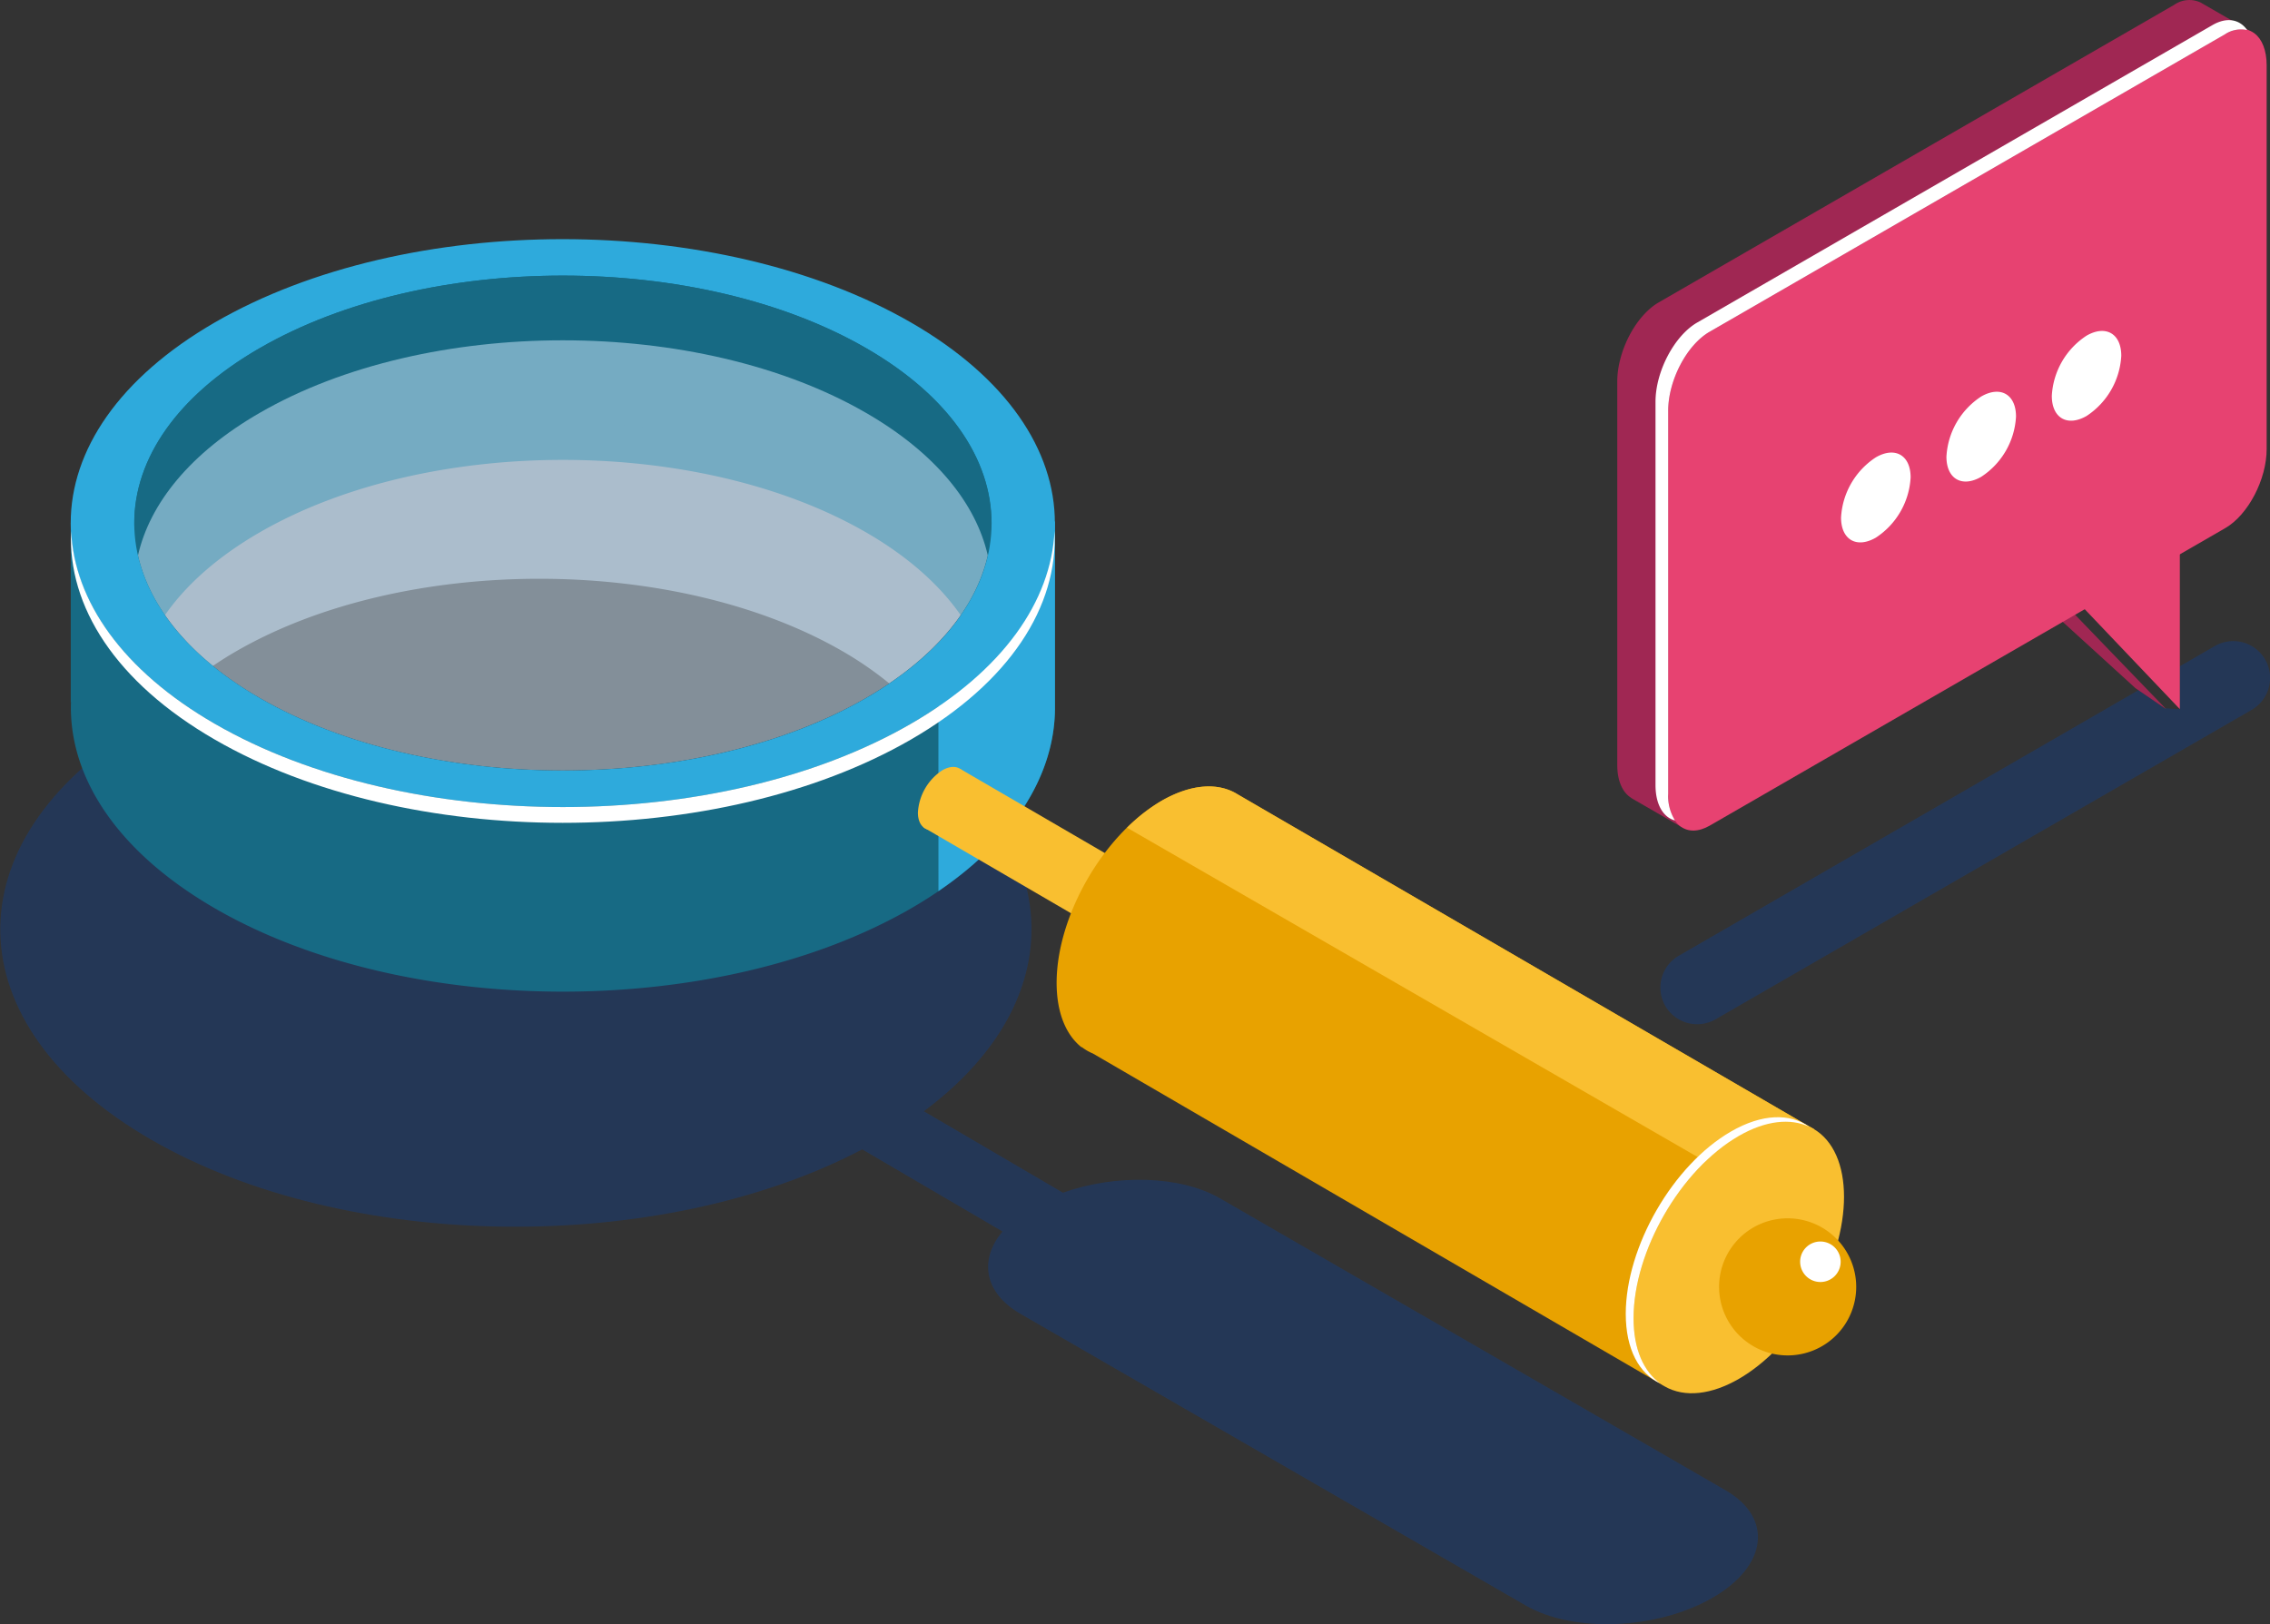 <svg xmlns="http://www.w3.org/2000/svg" viewBox="0 0 401.29 287.2"><rect x="0" y="0" width="401.29" height="287.2" fill="#333333" stroke="none"/><defs><style>.cls-1{fill:#173d7a;}.cls-1,.cls-5{opacity:0.5;}.cls-2{fill:#a02753;}.cls-3{fill:#e74271;}.cls-4{fill:#fff;}.cls-5{fill:#d4ecff;}.cls-6{fill:#176a84;}.cls-7{fill:#2eaadc;}.cls-8{fill:#f9bf30;}.cls-9{fill:#983be9;}.cls-10{fill:#e8a200;}</style></defs><g id="Calque_2" data-name="Calque 2"><g id="Calque_1-2" data-name="Calque 1"><path class="cls-1" d="M400.43,116.61a6.51,6.51,0,0,0-8.88-2.38l-6.24,3.61,0,7.58.33,0-.33,0v0l-2.69-.2.28.19-.28-.19-.52,0,.52,0L378.1,122l-81.33,47a6.5,6.5,0,0,0-2.38,8.87h0a6.52,6.52,0,0,0,8.87,2.38l94.79-54.73A6.52,6.52,0,0,0,400.43,116.61Z"/><polyline class="cls-2" points="362.06 103.75 359.7 105.45 377.5 121.68 382.93 125.39"/><path class="cls-2" d="M293.23,53.47,384.36.85a4.67,4.67,0,0,1,4.71-.38v0l8.84,5.1L391.7,7.79V74.16c0,5.4-3.29,11.67-7.34,14l-87.1,50.29v7.79l-8.93-5.15h.05c-1.51-.92-2.48-2.94-2.48-5.85V67.48C285.9,62.08,289.18,55.81,293.23,53.47Z"/><path class="cls-3" d="M302.23,146l91.14-52.61c4.05-2.34,7.33-8.61,7.33-14V11.58c0-5.4-3.28-7.88-7.33-5.54L302.23,58.66c-4.05,2.33-7.33,8.61-7.33,14v67.76C294.9,145.83,298.18,148.31,302.23,146Z"/><path class="cls-4" d="M300,57.05,391.13,4.43c2.56-1.48,4.81-1,6.12.88a5.13,5.13,0,0,0-3.88.73L302.23,58.66c-4.05,2.33-7.33,8.61-7.33,14v67.76a8.17,8.17,0,0,0,1.21,4.66c-2.06-.54-3.45-2.78-3.45-6.27V71.06C292.66,65.66,296,59.38,300,57.05Z"/><path class="cls-4" d="M362.72,70c0,3.92,2.75,5.51,6.15,3.55A13.61,13.61,0,0,0,375,62.91c0-3.93-2.76-5.51-6.15-3.55A13.57,13.57,0,0,0,362.72,70Z"/><path class="cls-4" d="M344.09,80.76c0,3.92,2.75,5.51,6.15,3.55a13.58,13.58,0,0,0,6.15-10.65c0-3.92-2.75-5.51-6.15-3.55A13.58,13.58,0,0,0,344.09,80.76Z"/><path class="cls-4" d="M325.46,91.52c0,3.92,2.76,5.51,6.15,3.55a13.6,13.6,0,0,0,6.15-10.65c0-3.93-2.75-5.52-6.15-3.55A13.59,13.59,0,0,0,325.46,91.52Z"/><polygon class="cls-3" points="385.35 125.39 351.79 90.12 351.79 91.83 385.35 91.83 385.35 125.39"/><path class="cls-1" d="M305,263.49,215.68,211.9c-7.05-4.08-18.5-4.31-27.77-1L163.32,196.5c23.07-17.19,25.16-40.73,6.28-59.07-3.7,5.22-9.17,10.12-16.51,14.36-29.6,17.09-77.58,17.09-107.17,0-11.55-6.67-18.52-15-21-23.6-33.75,20.63-33.16,53.15,1.82,73.34,34.56,19.95,89.89,20.48,125.68,1.71l24.8,14.52c-4.18,5-3.26,10.84,3.16,14.55l89.35,51.59c8.46,4.88,23.23,4.27,33-1.37S313.5,268.37,305,263.49Z"/><path class="cls-5" d="M45.92,73C75.51,55.9,123.49,55.9,153.09,73c12.27,7.08,19.43,16,21.53,25.21-1.85,8.14-7.66,16-17.42,22.63a62.24,62.24,0,0,0-8.26-5.69c-29.6-17.08-77.58-17.08-107.17,0-1.46.84-2.82,1.71-4.14,2.6C30.37,111.84,26,105.11,24.39,98.21,26.48,89,33.65,80.07,45.92,73Z"/><path class="cls-6" d="M176.42,111.84,164.85,96.77l-35.1-16.31L99.5,77.77,64.08,82.11,39.51,94.81l-15.69,10L21,88.51l5.3-18.79S39.72,60.84,40.54,60,71.93,48.24,71.93,48.24l30.56-2.06,24.57,3.1,25,7.43,16.52,11.56L181,84l1.39,19.61Z"/><polygon class="cls-6" points="12.51 92.48 12.51 124.23 20.99 110.47 12.51 92.48"/><path class="cls-6" d="M153.09,94.13c-29.6-17.08-77.58-17.08-107.17,0-9.31,5.38-15.68,11.8-19.14,18.62-2.6-2.34-6-4.17-7.35-7.31C23.67,99.67,29.84,94.26,38,89.55c34-19.61,89.06-19.61,123,0a61.52,61.52,0,0,1,17.42,14.38,25.85,25.85,0,0,1-6.2,8.84C168.79,106,162.41,99.51,153.09,94.13Z"/><path class="cls-5" d="M45.92,73C75.51,55.9,123.49,55.9,153.09,73c12.27,7.08,19.43,16,21.53,25.21-2.1,9.22-9.26,18.13-21.53,25.22-29.6,17.08-77.58,17.09-107.17,0-12.27-7.08-19.44-16-21.53-25.21C26.48,89,33.65,80.07,45.92,73Z"/><path class="cls-6" d="M19.43,105.44a10.43,10.43,0,0,0,2.64,3.43l0-.33,7.84,4.68,9.64,9,13.35,5.92,18.45,6.61,16.38,3.85,22.58,1L124.93,138l28.91-7.57,18.84-16.66c-.15-.33-.28-.67-.44-1a25.85,25.85,0,0,0,6.2-8.84c.51.63,1,1.27,1.46,1.92l6.6-13.76v33c0,12.86-8.47,25.73-25.47,35.55-34,19.61-89.06,19.61-123,0C12.16,145.68,6,123.73,19.43,105.44Z"/><path class="cls-7" d="M165.89,119.78l6.79-6c-.15-.33-.28-.67-.44-1a25.85,25.85,0,0,0,6.2-8.84c.51.63,1,1.27,1.46,1.92l6.6-13.76v33c0,11.56-6.87,23.12-20.6,32.47Z"/><path class="cls-7" d="M38,128c34,19.61,89.05,19.61,123,0s34-51.42,0-71S72,37.35,38,57,4,108.38,38,128Zm7.93-66.45c29.59-17.09,77.57-17.09,107.17,0s29.59,44.78,0,61.87-77.58,17.09-107.17,0S16.33,78.63,45.92,61.55Z"/><polygon class="cls-8" points="217.92 164 169.71 135.94 163.29 146.32 211.73 174.53 217.92 164"/><path class="cls-9" d="M210.51,171.76c0,2.76,1.93,3.87,4.32,2.49a9.53,9.53,0,0,0,4.32-7.48c0-2.76-1.93-3.87-4.32-2.5A9.55,9.55,0,0,0,210.51,171.76Z"/><path class="cls-9" d="M210.51,171.76c0,2.76,1.93,3.87,4.32,2.49a9.53,9.53,0,0,0,4.32-7.48c0-2.76-1.93-3.87-4.32-2.5A9.55,9.55,0,0,0,210.51,171.76Z"/><path class="cls-8" d="M162.27,143.69c0,2.76,1.94,3.87,4.32,2.5a9.56,9.56,0,0,0,4.33-7.49c0-2.76-1.94-3.87-4.33-2.5A9.57,9.57,0,0,0,162.27,143.69Z"/><path class="cls-10" d="M186.79,173.79c0-11.86,8.32-26.28,18.59-32.21,5.26-3,10-3.24,13.38-1.14h0l101.94,59.25L294.07,245,193.21,186.29a8.52,8.52,0,0,1-1.94-1.12l-.09,0h0C188.45,183,186.79,179.08,186.79,173.79Z"/><path class="cls-8" d="M313.34,212.23l-114.1-65.87a31,31,0,0,1,6.14-4.78c5.26-3,10-3.24,13.38-1.14h0l101.94,59.25Z"/><ellipse class="cls-8" cx="307.39" cy="222.35" rx="26.3" ry="15.19" transform="translate(-38.87 377.38) rotate(-60)"/><path class="cls-10" d="M303.9,227.54A12.12,12.12,0,1,0,316,215.43,12.11,12.11,0,0,0,303.9,227.54Z"/><path class="cls-4" d="M318.23,223.11a3.58,3.58,0,1,0,3.58-3.58A3.57,3.57,0,0,0,318.23,223.11Z"/><path class="cls-4" d="M306,200.08c5.5-3.18,10.42-3.25,13.83-.84-3.3-1.54-7.66-1.14-12.46,1.63-10.27,5.93-18.59,20.36-18.59,32.22,0,5.51,1.81,9.47,4.77,11.57-3.77-1.76-6.15-6-6.15-12.37C287.42,220.43,295.75,206,306,200.08Z"/><path class="cls-6" d="M45.92,61.55c29.59-17.09,77.57-17.09,107.17,0,15.41,8.89,22.77,20.67,22.13,32.32-.58-10.72-7.95-21.35-22.13-29.54-29.6-17.08-77.58-17.08-107.17,0C31.74,72.52,24.37,83.15,23.78,93.88,23.14,82.22,30.51,70.44,45.92,61.55Z"/><path class="cls-4" d="M38,128c34,19.61,89.05,19.61,123,0,16.37-9.45,24.83-21.74,25.42-34.13.64,13.32-7.82,26.75-25.42,36.92-34,19.61-89.06,19.61-123,0-17.61-10.16-26.06-23.6-25.43-36.91C13.15,106.26,21.61,118.55,38,128Z"/></g></g></svg>